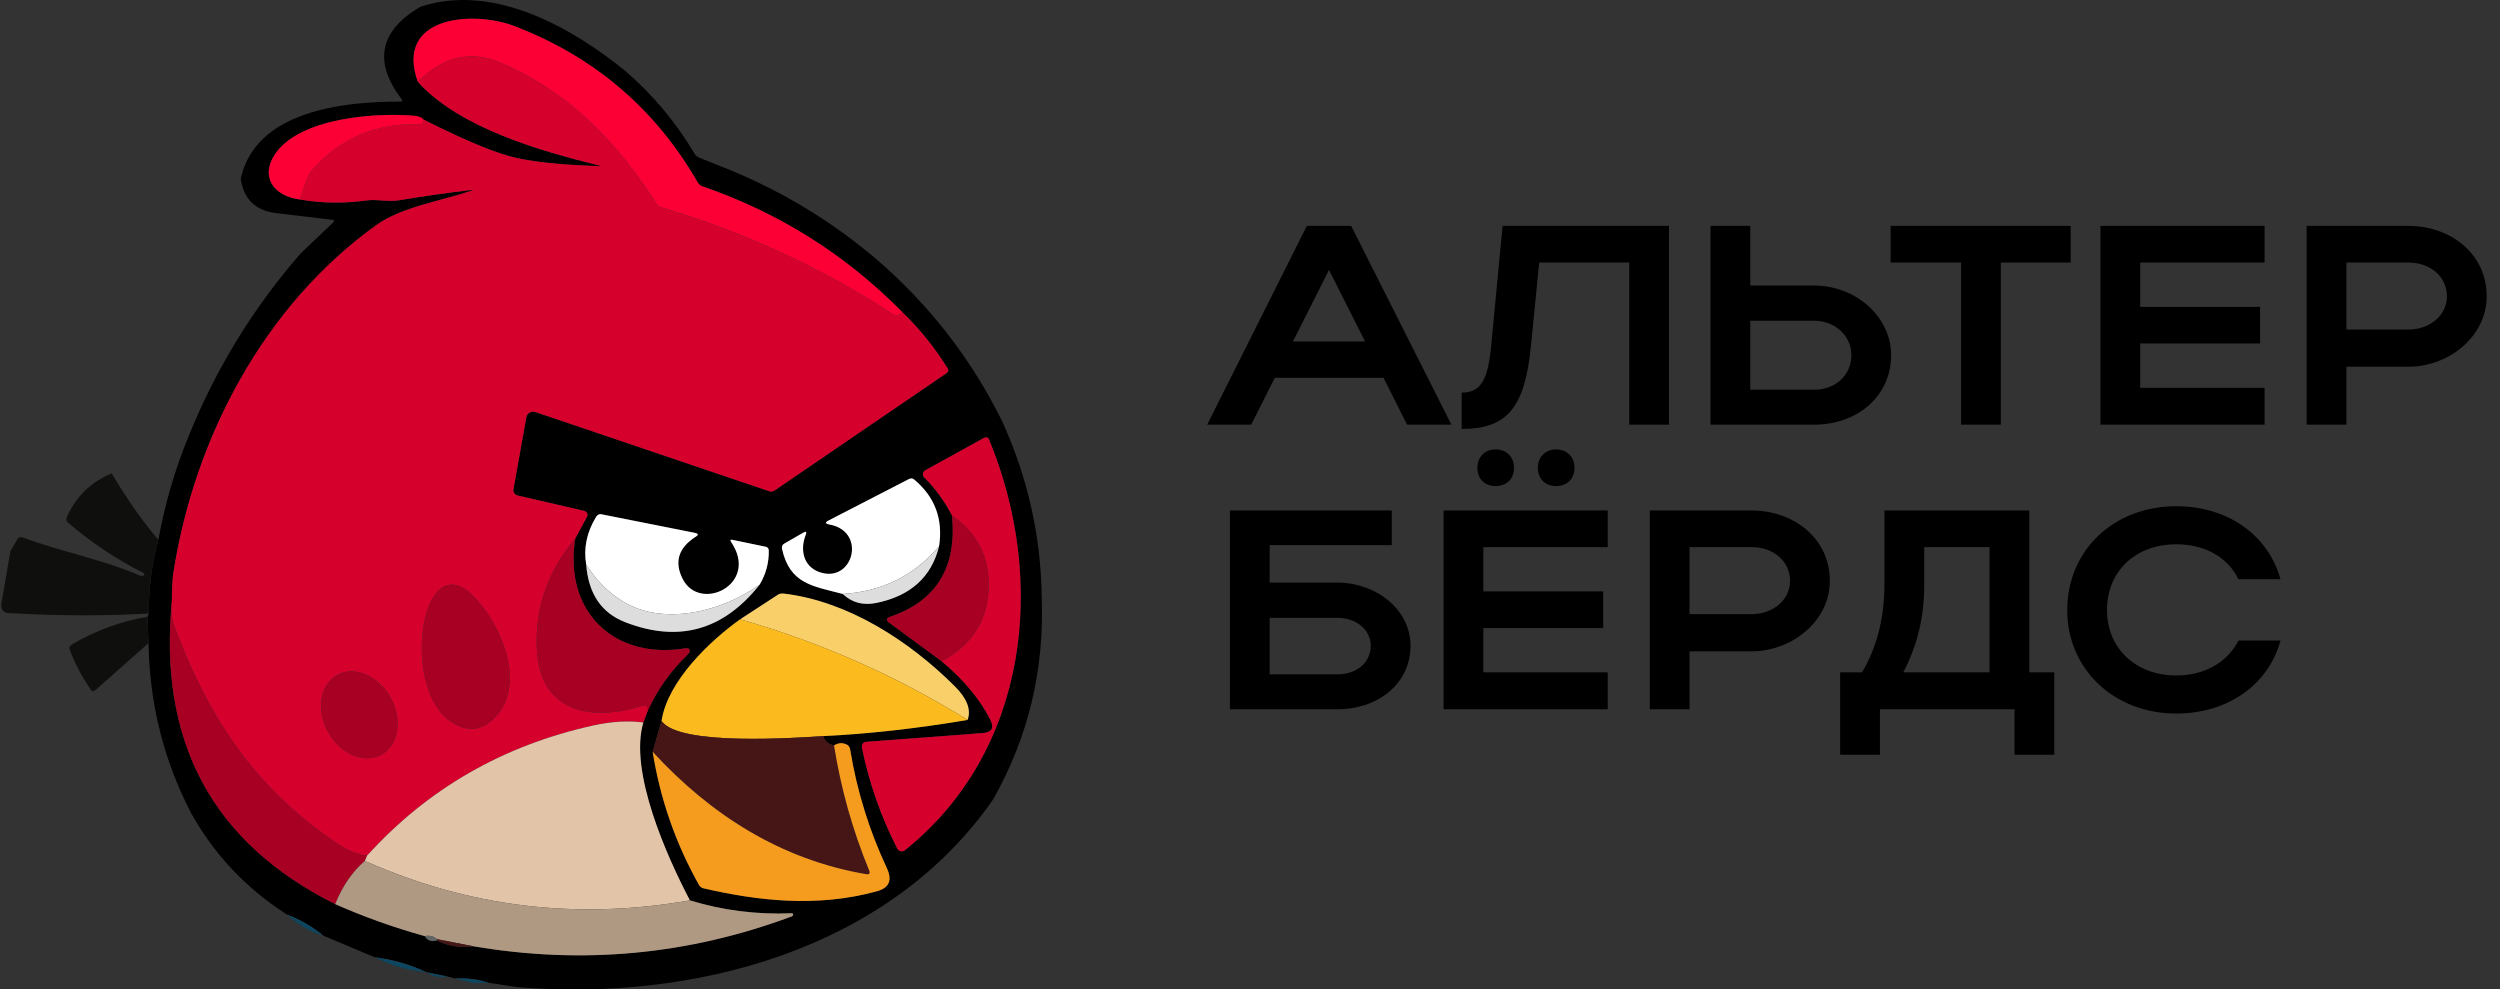 <?xml version="1.0" encoding="UTF-8"?> <svg xmlns="http://www.w3.org/2000/svg" width="571" height="226" viewBox="0 0 571 226" fill="none"><rect x="0" y="0" width="571" height="226" fill="#333333" stroke="none"/><path d="M275.719 97L298.486 51.595H308.605L331.503 97H321.384L316 86.297H291.157L285.773 97H275.719ZM295.308 77.995H311.784L303.546 61.649L295.308 77.995ZM340.529 79.551L343.188 51.595H381.199V97H372.118V59.962H351.556L349.674 78.903C348.312 93.043 344.291 97.973 333.847 97.973V89.67C338.129 89.67 339.75 86.946 340.529 79.551ZM390.682 51.595H399.763V65.216H414.293C423.957 65.216 431.936 72.416 431.936 81.108C431.936 90.319 424.411 97 414.293 97H390.682V51.595ZM422.855 81.108C422.855 76.697 419.157 73.26 414.293 73.26H399.763V89.022H414.293C419.287 89.022 422.855 85.649 422.855 81.108ZM447.906 97V59.962H431.819V51.595H472.944V59.962H456.987V97H447.906ZM479.742 97V51.595H517.234V59.962H488.823V70.081H516.196V78.449H488.823V88.568H517.234V97H479.742ZM526.837 97V51.595H550.059C559.788 51.595 567.961 58.016 567.961 67.681C567.961 76.827 559.334 83.768 550.059 83.768H535.918V97H526.837ZM558.88 67.681C558.88 63.205 555.118 59.962 550.059 59.962H535.918V75.27H550.059C555.053 75.27 558.88 71.962 558.88 67.681ZM280.908 116.595H317.881V124.508H289.989V133.07H305.492C314.249 133.07 322.162 139.168 322.162 147.47C322.162 156.227 314.638 162 305.492 162H280.908V116.595ZM313.081 147.47C313.081 143.968 309.903 141.114 305.492 141.114H289.989V154.022H305.492C309.968 154.022 313.081 151.232 313.081 147.47ZM337.433 106.8C337.433 104.4 339.119 102.649 341.584 102.649C344.114 102.649 345.8 104.4 345.8 106.8C345.8 109.395 344.114 111.016 341.584 111.016C339.119 111.016 337.433 109.395 337.433 106.8ZM351.249 106.8C351.249 104.4 352.935 102.649 355.4 102.649C357.93 102.649 359.617 104.4 359.617 106.8C359.617 109.395 357.93 111.016 355.4 111.016C352.935 111.016 351.249 109.395 351.249 106.8ZM329.714 162V116.595H367.206V124.962H338.795V135.081H366.168V143.449H338.795V153.568H367.206V162H329.714ZM376.809 162V116.595H400.031C409.761 116.595 417.934 123.016 417.934 132.681C417.934 141.827 409.307 148.768 400.031 148.768H385.89V162H376.809ZM408.853 132.681C408.853 128.205 405.09 124.962 400.031 124.962H385.89V140.27H400.031C405.025 140.27 408.853 136.962 408.853 132.681ZM420.291 153.568H425.285C428.723 147.795 430.409 141.049 430.409 133.459V116.595H463.491V153.568H469.199V172.378H460.118V162H429.372V172.378H420.291V153.568ZM434.691 153.568H454.409V124.962H439.491V133.654C439.491 140.919 437.934 147.47 434.691 153.568ZM481.238 139.362C481.238 148.119 487.854 154.281 497.065 154.281C503.616 154.281 508.74 151.232 511.27 146.303H520.87C518.081 156.486 508.74 162.973 497.065 162.973C482.859 162.973 472.157 152.854 472.157 139.362C472.157 125.676 482.794 115.622 497.065 115.622C508.74 115.622 518.016 122.108 520.87 132.292H511.27C508.805 127.297 503.681 124.314 497.065 124.314C487.789 124.314 481.238 130.411 481.238 139.362Z" fill="black"></path><path d="M143.077 16.419C149.281 21.83 154.473 28.067 158.654 35.128C158.878 35.513 159.229 35.815 159.651 35.986L166.616 38.779C178.727 43.748 189.785 50.45 199.792 58.885C212.069 69.348 221.78 81.812 228.924 96.276C234.73 109.081 237.73 122.379 237.924 136.171C238.589 152.912 234.878 168.404 226.792 182.647C202.727 217.218 158.087 228.764 118.154 225.459L111.633 224.477C109.14 223.657 106.583 223.33 103.962 223.496L102.231 223.039L97.385 222.057C93.646 220.287 89.723 219.154 85.615 218.656L73.846 213.705C71.363 211.649 68.612 210.055 65.594 208.921C56.206 202.91 48.867 195.129 43.578 185.579C37.356 173.53 34.14 160.633 33.927 146.887L33.692 140.872L33.983 140.125C33.955 134.29 34.684 128.676 36.17 123.283C37.684 115.032 39.964 107.21 43.01 99.816C49.241 84.32 57.807 70.33 68.709 57.848L76.158 50.754C76.481 50.441 76.398 50.256 75.909 50.201L62.852 48.652C58.274 48.025 55.652 45.416 54.987 40.825C58.324 25.379 78.277 23.153 91.459 23.208C91.911 23.208 92.003 23.029 91.735 22.669C85.237 14.105 86.659 7.066 96 1.553C112.505 -3.95 130.574 6.158 143.077 16.419ZM95.432 18.7C104.945 29.196 123.097 34.395 136.833 37.797C137.276 37.908 137.262 37.958 136.791 37.949C127.542 37.636 120.753 36.884 116.423 35.695C111.716 34.404 104.612 31.335 95.114 26.485C86.017 25.614 68.612 26.845 62.907 35.073C59.294 40.328 62.451 44.78 68.501 45.568C73.44 46.435 78.572 46.499 83.898 45.762C86.086 45.458 88.606 46.177 91.209 45.734C96.674 44.812 102.162 44.033 107.672 43.397C108.143 43.351 108.152 43.402 107.7 43.55C100.805 45.9 91.749 47.242 85.892 51.445C60.401 69.768 44.423 99.858 39.604 130.778C39.373 132.243 39.258 134.396 39.258 137.235C36.12 169.437 48.553 192.525 76.56 206.501C83.206 209.442 90.032 211.88 97.038 213.816C97.611 214.811 98.516 215.139 99.752 214.798C102.374 216.097 105.162 216.54 108.116 216.125C132.983 220.375 157.21 218.107 180.795 209.322C180.906 209.278 181.001 209.209 181.066 209.127C181.131 209.045 181.162 208.953 181.155 208.865C181.145 208.672 181.03 208.58 180.808 208.589C172.815 208.921 165.07 207.939 157.574 205.643C152.271 195.521 143.617 176.189 146.94 165.016L147.979 162.251C150.204 157.429 153.231 153.184 157.062 149.515C157.256 149.333 157.402 149.122 157.477 148.914C157.552 148.706 157.552 148.514 157.477 148.367C157.33 148.091 157.025 147.994 156.564 148.077C140.225 150.746 128.705 139.655 131.391 123.006L134.091 117.987C134.156 117.866 134.188 117.732 134.185 117.594C134.183 117.456 134.145 117.318 134.075 117.191C134.006 117.064 133.906 116.951 133.784 116.861C133.662 116.771 133.52 116.707 133.371 116.673L118.223 113.174C117.909 113.104 117.635 112.916 117.457 112.651C117.278 112.385 117.211 112.063 117.268 111.75L120.231 95.253C120.268 95.038 120.354 94.835 120.483 94.658C120.613 94.48 120.783 94.333 120.982 94.225C121.18 94.117 121.403 94.052 121.634 94.034C121.866 94.015 122.1 94.045 122.322 94.119L175.713 112.206C175.907 112.271 176.118 112.287 176.329 112.253C176.541 112.22 176.747 112.137 176.931 112.013L216.227 85.2C216.392 85.086 216.514 84.926 216.568 84.754C216.622 84.581 216.604 84.409 216.518 84.273C213.564 79.48 210.103 75.165 206.133 71.33C193.145 58.157 177.892 48.56 160.371 42.54C159.961 42.398 159.612 42.103 159.388 41.71C149.696 24.877 135.743 12.966 117.531 5.978C107.991 2.314 90.074 3.683 95.432 18.7ZM217.432 117.738C218.604 129.538 213.906 137.245 203.336 140.858C202.386 141.19 202.326 141.66 203.156 142.269L215.064 151.036C220.095 155.23 223.796 159.665 226.169 164.339C227.138 166.247 226.561 167.279 224.438 167.436L197.756 169.441C197.612 169.452 197.473 169.497 197.348 169.573C197.222 169.649 197.114 169.755 197.03 169.883C196.946 170.012 196.889 170.16 196.861 170.317C196.833 170.475 196.836 170.638 196.87 170.796C198.513 178.835 201.199 186.505 204.929 193.806C205.006 193.96 205.117 194.094 205.254 194.2C205.39 194.305 205.548 194.379 205.716 194.416C205.884 194.453 206.059 194.453 206.227 194.414C206.395 194.376 206.552 194.3 206.687 194.194C235.003 171.488 239.212 132.478 225.85 100.273C225.815 100.183 225.756 100.105 225.678 100.043C225.6 99.981 225.505 99.937 225.399 99.913C225.293 99.89 225.178 99.888 225.063 99.906C224.947 99.925 224.833 99.966 224.729 100.024L211.367 107.394C211.221 107.474 211.095 107.586 210.997 107.72C210.9 107.854 210.834 108.006 210.806 108.165C210.777 108.323 210.787 108.484 210.834 108.633C210.881 108.783 210.964 108.917 211.076 109.026C213.596 111.515 215.715 114.419 217.432 117.738ZM192.481 135.659C194.567 137.65 197.138 138.332 200.193 137.706C207.984 136.101 212.747 131.792 214.483 124.776C215.443 118.526 213.513 113.414 208.695 109.441C208.565 109.33 208.383 109.273 208.173 109.275C207.962 109.278 207.734 109.34 207.518 109.455L189.255 118.872C188.396 119.314 188.461 119.623 189.449 119.798C197.756 121.305 195.084 132.451 188.022 130.916C183.73 129.976 182.525 125.965 184.035 122.135C184.312 121.444 184.118 121.287 183.453 121.665L179.064 124.195C178.883 124.299 178.742 124.465 178.659 124.669C178.577 124.873 178.559 125.104 178.607 125.329C180.393 133.433 185.655 133.847 192.481 135.659ZM133.883 128.925C134.391 135.608 137.368 140.006 142.814 142.117C154.999 146.837 165.222 143.984 173.484 133.557C174.951 131.123 175.653 128.496 175.588 125.675C175.581 125.485 175.513 125.304 175.394 125.161C175.276 125.018 175.115 124.921 174.938 124.887L167.281 123.297C166.801 123.195 166.713 123.375 167.018 123.836C173.511 133.474 159.804 140.015 155.899 132.188C153.951 128.298 154.971 125.085 158.959 122.55C159.605 122.144 159.508 121.858 158.668 121.693L137.234 117.433C137.052 117.398 136.849 117.44 136.653 117.554C136.457 117.668 136.278 117.848 136.14 118.07C134.008 121.573 133.256 125.191 133.883 128.925ZM169.039 141.453C162.116 146.403 152.479 155.558 151.094 164.67L149.059 171.709C150.804 182.55 154.339 192.696 159.665 202.145C159.77 202.332 159.914 202.495 160.088 202.623C160.262 202.752 160.463 202.843 160.676 202.892C172.791 205.699 186.499 207.386 200.318 203.555C203.096 202.79 203.844 201.034 202.561 198.287C198.499 189.593 195.707 180.568 194.184 171.211C194.141 170.962 194.058 170.733 193.94 170.544C193.822 170.354 193.673 170.208 193.505 170.119C192.499 169.575 191.498 169.621 190.501 170.257C189.209 169.99 188.382 169.28 188.022 168.128C198.462 167.62 209.452 166.39 220.99 164.435C221.849 162.112 220.889 159.563 218.11 156.788C207.726 146.403 193.699 137.332 179.05 135.576C178.524 135.514 178.054 135.593 177.735 135.797L169.039 141.453Z" fill="black"></path><path d="M206.133 71.33L205.316 71.967C205.17 72.079 204.972 72.13 204.751 72.113C204.529 72.096 204.296 72.011 204.084 71.87C187.579 61.121 169.875 52.949 150.97 47.353C150.576 47.237 150.223 46.967 149.973 46.592C140.89 32.405 129.813 20.844 114.083 14.248C107.446 11.455 101.229 12.938 95.432 18.7C90.074 3.683 107.991 2.314 117.531 5.978C135.743 12.966 149.696 24.877 159.388 41.71C159.612 42.103 159.961 42.398 160.371 42.54C177.892 48.56 193.145 58.157 206.133 71.33Z" fill="#FC0035"></path><path d="M206.133 71.33C210.103 75.165 213.564 79.48 216.518 84.273C216.604 84.409 216.622 84.581 216.568 84.754C216.514 84.926 216.392 85.086 216.227 85.2L176.931 112.013C176.747 112.137 176.541 112.22 176.329 112.253C176.118 112.287 175.907 112.271 175.713 112.206L122.322 94.119C122.1 94.045 121.866 94.015 121.634 94.034C121.403 94.052 121.18 94.117 120.982 94.225C120.783 94.333 120.613 94.48 120.483 94.658C120.354 94.835 120.268 95.038 120.231 95.253L117.268 111.75C117.211 112.063 117.278 112.385 117.457 112.651C117.635 112.916 117.909 113.104 118.223 113.174L133.371 116.673C133.52 116.707 133.662 116.771 133.784 116.861C133.906 116.951 134.006 117.064 134.075 117.191C134.145 117.318 134.183 117.456 134.185 117.594C134.188 117.732 134.156 117.866 134.091 117.987L131.391 123.006C125.253 130.252 122.317 138.494 122.585 147.731C123 162.541 134.825 165.071 146.802 161.144C147.027 161.073 147.261 161.068 147.46 161.129C147.66 161.19 147.81 161.314 147.882 161.476C147.984 161.716 148.016 161.974 147.979 162.251L146.94 165.016C143.46 164.555 139.634 164.786 135.462 165.707C114.868 170.262 97.657 180.172 83.829 195.438C81.771 195.254 79.5 194.323 77.017 192.645C58.061 179.95 47.386 163.523 39.729 142.767C39.129 141.116 38.972 139.273 39.258 137.235C39.258 134.396 39.373 132.243 39.604 130.778C44.423 99.858 60.401 69.768 85.892 51.445C91.749 47.242 100.805 45.9 107.7 43.55C108.152 43.402 108.143 43.351 107.672 43.397C102.162 44.033 96.674 44.812 91.209 45.734C88.606 46.177 86.086 45.458 83.898 45.762C78.572 46.499 73.44 46.435 68.501 45.568C69.563 41.936 70.504 39.664 71.326 38.751C77.769 31.57 85.86 28.117 95.599 28.394C95.857 28.401 96.103 28.355 96.304 28.261C96.505 28.167 96.65 28.03 96.72 27.868C96.96 27.287 96.425 26.827 95.114 26.485C104.612 31.335 111.716 34.404 116.423 35.695C120.753 36.884 127.542 37.636 136.791 37.949C137.262 37.958 137.276 37.908 136.833 37.797C123.097 34.395 104.945 29.196 95.432 18.7C101.229 12.938 107.446 11.455 114.083 14.248C129.813 20.844 140.89 32.405 149.973 46.592C150.223 46.967 150.576 47.237 150.97 47.353C169.875 52.949 187.579 61.121 204.084 71.87C204.296 72.011 204.529 72.096 204.751 72.113C204.972 72.13 205.17 72.079 205.316 71.967L206.133 71.33ZM107.853 135.894C96.069 124.43 91.292 157.687 103.352 165.071C106.629 167.081 109.62 166.906 112.325 164.546C120.826 157.134 114.513 142.366 107.853 135.894ZM87.103 172.364C88.04 171.848 88.839 171.1 89.452 170.165C90.066 169.23 90.482 168.126 90.678 166.915C90.874 165.704 90.845 164.41 90.593 163.108C90.342 161.806 89.872 160.52 89.211 159.324C88.55 158.129 87.711 157.047 86.742 156.14C85.773 155.233 84.692 154.52 83.562 154.04C82.431 153.56 81.274 153.323 80.154 153.343C79.035 153.363 77.977 153.64 77.039 154.157C75.145 155.201 73.86 157.161 73.465 159.607C73.069 162.052 73.597 164.782 74.932 167.197C76.266 169.611 78.298 171.512 80.581 172.481C82.863 173.45 85.209 173.408 87.103 172.364Z" fill="#D6002D"></path><path d="M95.114 26.485C96.425 26.827 96.96 27.287 96.72 27.868C96.65 28.03 96.505 28.167 96.304 28.261C96.103 28.355 95.857 28.401 95.599 28.394C85.86 28.117 77.769 31.57 71.326 38.751C70.504 39.664 69.563 41.936 68.501 45.568C62.451 44.78 59.294 40.328 62.907 35.073C68.612 26.845 86.017 25.614 95.114 26.485Z" fill="#FC0035"></path><path d="M215.064 151.036C221.775 147.431 225.342 142.066 225.767 134.94C226.192 127.592 223.413 121.858 217.432 117.738C215.715 114.419 213.596 111.515 211.076 109.026C210.964 108.917 210.881 108.783 210.834 108.633C210.787 108.484 210.777 108.323 210.806 108.165C210.834 108.006 210.9 107.854 210.997 107.72C211.095 107.586 211.221 107.474 211.367 107.394L224.729 100.024C224.833 99.966 224.947 99.925 225.063 99.906C225.178 99.888 225.293 99.89 225.399 99.913C225.505 99.937 225.6 99.981 225.678 100.043C225.756 100.105 225.815 100.183 225.85 100.273C239.212 132.478 235.003 171.488 206.687 194.194C206.552 194.3 206.395 194.376 206.227 194.414C206.059 194.453 205.884 194.453 205.716 194.416C205.548 194.379 205.39 194.305 205.254 194.2C205.117 194.094 205.006 193.96 204.929 193.806C201.199 186.505 198.513 178.835 196.87 170.796C196.836 170.638 196.833 170.475 196.861 170.317C196.889 170.16 196.946 170.012 197.03 169.883C197.114 169.755 197.222 169.649 197.348 169.573C197.473 169.497 197.612 169.452 197.756 169.441L224.438 167.436C226.561 167.279 227.138 166.247 226.169 164.339C223.796 159.665 220.095 155.23 215.064 151.036Z" fill="#D6002D"></path><path d="M25.523 108.127C28.929 113.917 32.478 118.968 36.17 123.283C34.684 128.676 33.955 134.29 33.983 140.125C23.792 140.706 13.306 140.679 2.524 140.043C0.918 140.172 0.179 139.457 0.309 137.9L2.385 125.828L4.089 122.993C4.179 122.845 4.342 122.742 4.55 122.702C4.757 122.661 4.996 122.686 5.224 122.771C14.099 126.063 23.196 127.694 31.961 131.456C32.21 131.566 32.93 131.539 32.986 131.234C32.993 131.166 32.963 131.087 32.901 131.01C32.839 130.933 32.747 130.862 32.639 130.806C26.446 127.662 20.713 123.822 15.443 119.287C15.295 119.162 15.2 118.975 15.173 118.752C15.145 118.53 15.186 118.285 15.29 118.056C17.367 113.382 20.778 110.073 25.523 108.127Z" fill="#0F0F0E"></path><path d="M214.483 124.776C208.787 131.487 201.453 135.115 192.481 135.659C185.655 133.847 180.393 133.433 178.607 125.329C178.559 125.104 178.577 124.873 178.659 124.669C178.742 124.465 178.883 124.299 179.064 124.195L183.453 121.665C184.118 121.287 184.312 121.444 184.035 122.135C182.525 125.965 183.73 129.976 188.022 130.916C195.084 132.451 197.756 121.305 189.449 119.798C188.461 119.623 188.396 119.314 189.255 118.872L207.518 109.455C207.734 109.34 207.962 109.278 208.173 109.275C208.383 109.273 208.565 109.33 208.695 109.441C213.513 113.414 215.443 118.526 214.483 124.776ZM173.484 133.557C164.968 139.628 151.523 143.168 142.094 137.263C138.808 135.207 136.071 132.428 133.883 128.925C133.256 125.191 134.008 121.573 136.14 118.07C136.278 117.848 136.457 117.668 136.653 117.554C136.849 117.44 137.052 117.398 137.234 117.433L158.668 121.693C159.508 121.858 159.605 122.144 158.959 122.55C154.971 125.085 153.951 128.298 155.899 132.188C159.804 140.015 173.511 133.474 167.018 123.836C166.713 123.375 166.801 123.195 167.281 123.297L174.938 124.887C175.115 124.921 175.276 125.018 175.394 125.161C175.513 125.304 175.581 125.485 175.588 125.675C175.653 128.496 174.951 131.123 173.484 133.557Z" fill="white"></path><path d="M217.432 117.738C223.413 121.858 226.192 127.592 225.767 134.94C225.342 142.066 221.775 147.431 215.064 151.036L203.156 142.269C202.326 141.66 202.386 141.19 203.336 140.858C213.906 137.245 218.604 129.538 217.432 117.738ZM131.391 123.006C128.705 139.655 140.225 150.746 156.564 148.077C157.025 147.994 157.33 148.091 157.477 148.367C157.552 148.514 157.552 148.706 157.477 148.914C157.402 149.122 157.256 149.333 157.062 149.515C153.231 153.184 150.204 157.429 147.979 162.251C148.016 161.974 147.984 161.716 147.882 161.476C147.81 161.314 147.66 161.19 147.46 161.129C147.261 161.068 147.027 161.073 146.802 161.144C134.825 165.071 123 162.541 122.585 147.731C122.317 138.494 125.253 130.252 131.391 123.006Z" fill="#A80023"></path><path d="M214.483 124.776C212.747 131.792 207.984 136.101 200.193 137.706C197.138 138.332 194.567 137.65 192.481 135.659C201.453 135.115 208.787 131.487 214.483 124.776Z" fill="#DEDDDD"></path><path d="M133.883 128.925C136.071 132.428 138.808 135.207 142.094 137.263C151.523 143.168 164.968 139.628 173.484 133.557C165.222 143.984 154.999 146.837 142.814 142.117C137.368 140.006 134.391 135.608 133.883 128.925Z" fill="#DEDDDD"></path><path d="M107.853 135.894C114.513 142.366 120.826 157.134 112.325 164.546C109.62 166.906 106.629 167.081 103.352 165.071C91.292 157.687 96.069 124.43 107.853 135.894Z" fill="#A80023"></path><path d="M220.99 164.435C204.689 154.332 187.372 146.671 169.039 141.453L177.735 135.797C178.054 135.593 178.524 135.514 179.05 135.576C193.699 137.332 207.726 146.403 218.11 156.788C220.889 159.563 221.849 162.112 220.99 164.435Z" fill="#F9CF6A"></path><path d="M39.258 137.235C38.972 139.273 39.129 141.117 39.729 142.768C47.386 163.524 58.061 179.952 77.017 192.646C79.5 194.324 81.771 195.255 83.829 195.439L83.344 196.628C80.501 199.062 78.24 202.352 76.56 206.501C48.553 192.525 36.12 169.437 39.258 137.235Z" fill="#A80023"></path><path d="M33.692 140.872L33.927 146.887L21.826 157.591C21.745 157.662 21.656 157.723 21.564 157.77C21.472 157.817 21.379 157.849 21.292 157.863C21.204 157.877 21.124 157.874 21.056 157.853C20.989 157.833 20.935 157.795 20.898 157.743C18.793 154.756 17.109 151.562 15.844 148.16C15.79 148.019 15.832 147.836 15.962 147.646C16.091 147.455 16.3 147.27 16.55 147.123C21.959 143.961 27.673 141.877 33.692 140.872Z" fill="#0F0F0E"></path><path d="M169.039 141.453C187.372 146.671 204.689 154.332 220.99 164.435C209.452 166.39 198.462 167.62 188.022 168.128C182.013 168.487 155.11 170.478 151.094 164.67C152.479 155.558 162.116 146.403 169.039 141.453Z" fill="#FBBA1E"></path><path d="M74.93 167.196C77.71 172.224 83.159 174.538 87.103 172.364C91.046 170.19 91.989 164.352 89.21 159.324C86.431 154.296 80.982 151.983 77.039 154.157C73.096 156.331 72.151 162.169 74.93 167.196Z" fill="#A80023"></path><path d="M146.94 165.016C143.617 176.189 152.271 195.521 157.574 205.643C131.783 210.188 107.04 207.184 83.344 196.628L83.829 195.439C97.657 180.173 114.868 170.262 135.462 165.707C139.634 164.786 143.46 164.555 146.94 165.016Z" fill="#E2C4A8"></path><path d="M151.094 164.67C155.11 170.478 182.013 168.487 188.022 168.128C188.382 169.28 189.209 169.99 190.501 170.257C192.061 180.094 194.728 189.594 198.504 198.757C198.808 199.495 198.568 199.794 197.784 199.656C178.344 196.337 162.296 186.104 149.059 171.709L151.094 164.67Z" fill="#461617"></path><path d="M149.059 171.709C162.296 186.104 178.344 196.337 197.784 199.656C198.568 199.794 198.808 199.495 198.504 198.757C194.728 189.594 192.061 180.094 190.501 170.257C191.498 169.621 192.499 169.575 193.505 170.119C193.673 170.208 193.822 170.354 193.94 170.544C194.058 170.733 194.141 170.962 194.184 171.211C195.707 180.568 198.499 189.593 202.561 198.287C203.844 201.034 203.096 202.79 200.318 203.555C186.499 207.386 172.791 205.699 160.676 202.892C160.463 202.843 160.262 202.752 160.088 202.623C159.914 202.495 159.77 202.332 159.665 202.145C154.339 192.696 150.804 182.55 149.059 171.709Z" fill="#F59C1E"></path><path d="M83.344 196.628C107.04 207.184 131.783 210.188 157.574 205.643C165.07 207.939 172.815 208.921 180.808 208.589C181.03 208.58 181.145 208.672 181.155 208.865C181.162 208.953 181.131 209.045 181.066 209.127C181.001 209.209 180.906 209.278 180.795 209.322C157.21 218.107 132.983 220.375 108.116 216.125L99.808 214.507C99.014 213.807 98.091 213.576 97.038 213.816C90.032 211.88 83.206 209.442 76.56 206.501C78.24 202.352 80.501 199.062 83.344 196.628Z" fill="#B09983"></path><path d="M73.846 213.705C71.363 211.649 68.612 210.055 65.594 208.921C67.957 211.179 70.708 212.774 73.846 213.705Z" fill="#0D465E"></path><path d="M97.038 213.816C98.091 213.576 99.014 213.807 99.808 214.507L99.752 214.798C98.516 215.139 97.611 214.811 97.038 213.816Z" fill="#616566"></path><path d="M99.808 214.507L108.116 216.125C105.162 216.54 102.374 216.097 99.752 214.798L99.808 214.507Z" fill="#461617"></path><path d="M97.385 222.057C93.646 220.287 89.723 219.154 85.615 218.656C89.289 220.546 93.212 221.679 97.385 222.057ZM102.231 223.039L97.385 222.057C98.843 223.044 100.459 223.371 102.231 223.039ZM103.962 223.496C106.583 223.33 109.14 223.657 111.633 224.477L108.115 224.533L103.962 223.496Z" fill="#0D465E"></path></svg> 